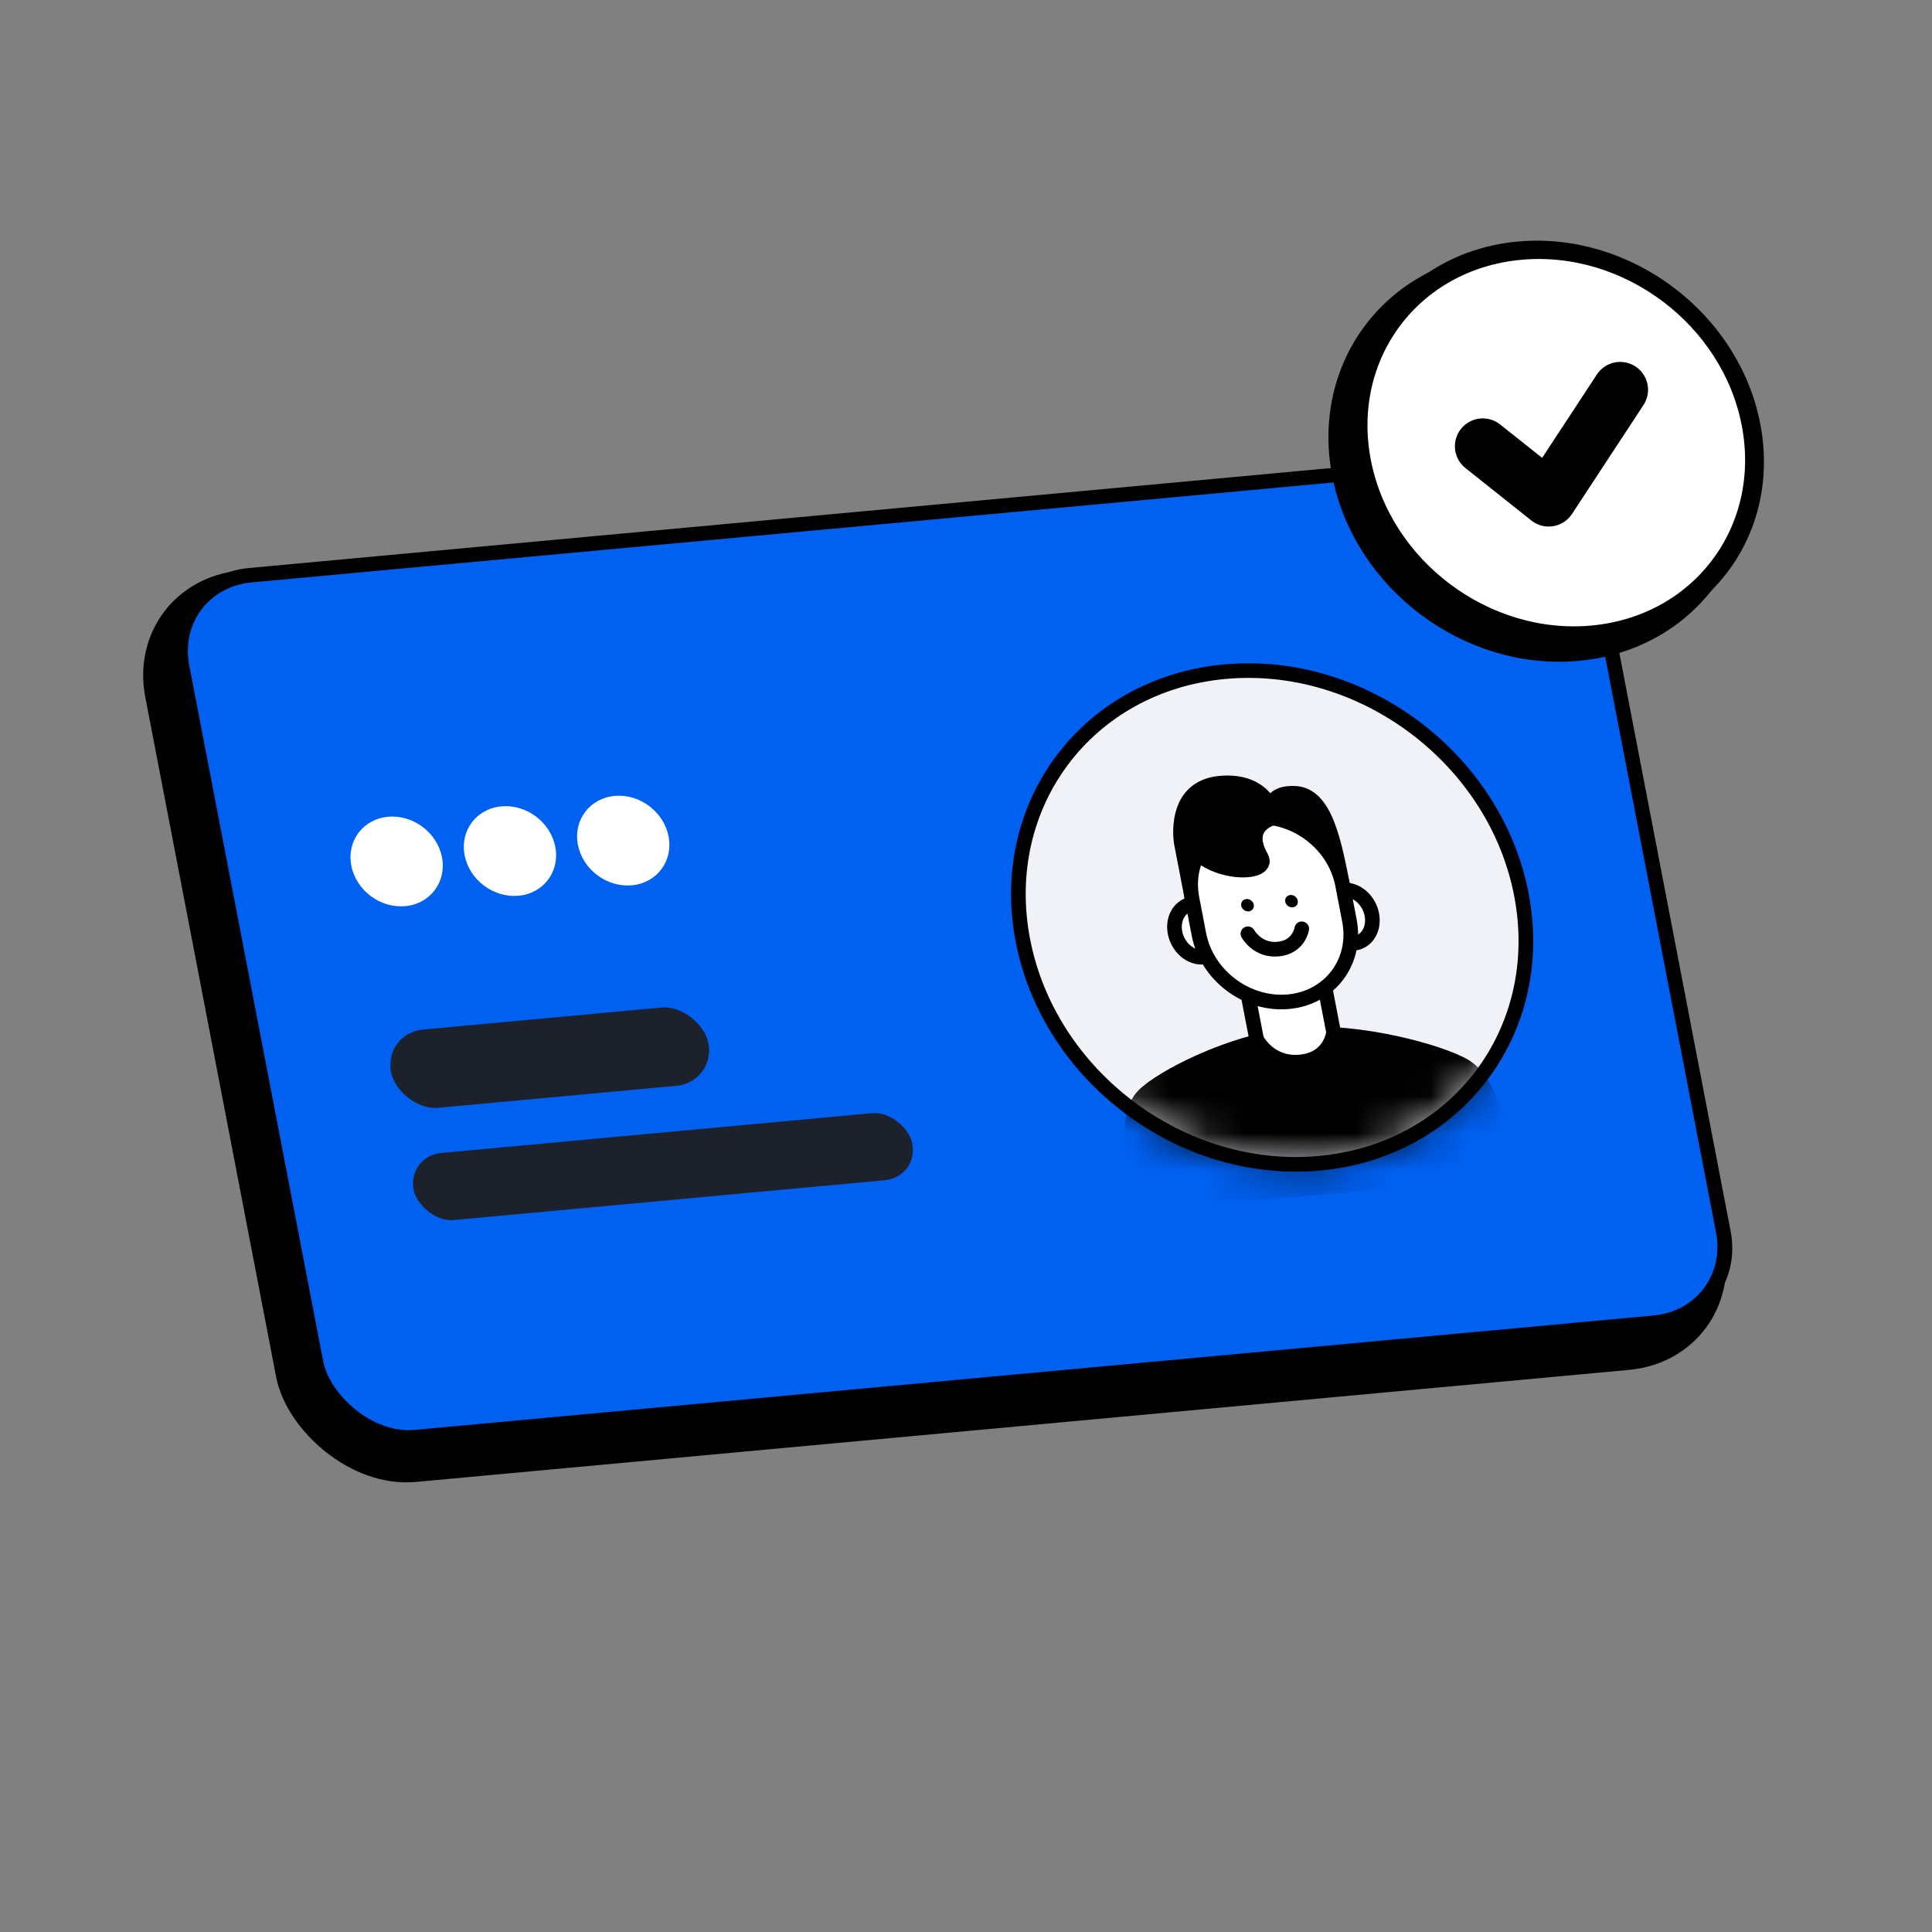 <svg width="52" height="52" viewBox="0 0 52 52" fill="none" xmlns="http://www.w3.org/2000/svg">
<rect x="0" y="0" width="52" height="52" fill="#808080" stroke="none"/>
<g id="img_idcard">
<g id="Group 4338257">
<g id="Group 4338174">
<rect id="Rectangle 3993" x="-0.415" y="-0.312" width="38.429" height="24.281" rx="2.82" transform="matrix(0.996 -0.092 0.189 0.982 4.198 16.227)" fill="black" stroke="black" stroke-width="0.7"/>
<rect id="Rectangle 3992" x="0.233" y="0.175" width="38.034" height="23.623" rx="2.273" transform="matrix(0.996 -0.092 0.189 0.982 4.202 15.541)" fill="#0060F0" stroke="black" stroke-width="0.394"/>
<g id="Group 4338187">
<path id="Vector" d="M35.512 31.309C39.217 30.969 41.651 27.731 40.948 24.078C40.245 20.424 36.672 17.738 32.967 18.078C29.262 18.419 26.828 21.657 27.531 25.31C28.234 28.964 31.807 31.65 35.512 31.309Z" fill="#0060F0" stroke="black" stroke-width="0.098" stroke-miterlimit="10"/>
<path id="Vector_2" d="M35.512 31.309C39.217 30.969 41.651 27.731 40.948 24.078C40.245 20.424 36.672 17.738 32.967 18.078C29.262 18.419 26.828 21.657 27.531 25.31C28.234 28.964 31.807 31.65 35.512 31.309Z" fill="#F0F2F8" stroke="black" stroke-width="0.394" stroke-miterlimit="10"/>
<g id="Clip path group">
<mask id="mask0_18577_9024" style="mask-type:luminance" maskUnits="userSpaceOnUse" x="27" y="18" width="15" height="14">
<g id="clippath">
<path id="Vector_3" d="M35.512 31.309C39.217 30.969 41.651 27.731 40.948 24.078C40.245 20.424 36.672 17.738 32.967 18.078C29.262 18.419 26.828 21.657 27.531 25.31C28.234 28.964 31.807 31.65 35.512 31.309Z" fill="white"/>
</g>
</mask>
<g mask="url(#mask0_18577_9024)">
<g id="Group">
<g id="Group_2">
<path id="Vector_4" d="M30.675 32.407C30.431 31.135 30.306 29.977 30.774 29.493C31.242 29.009 33.162 28.01 34.854 27.855L34.867 27.854C36.559 27.698 38.789 28.316 39.424 28.698C40.059 29.081 40.377 30.221 40.621 31.493L30.675 32.407Z" fill="black" stroke="black" stroke-width="0.394" stroke-miterlimit="10"/>
<path id="Vector_5" d="M32.993 23.67L33.821 27.972C33.821 27.972 34.162 28.66 34.994 28.583C35.826 28.507 35.893 27.781 35.893 27.781L35.065 23.48L32.993 23.67Z" fill="white" stroke="black" stroke-width="0.394" stroke-miterlimit="10"/>
<path id="Vector_6" d="M32.387 25.761C32.731 25.73 32.949 25.384 32.873 24.988C32.796 24.593 32.456 24.298 32.112 24.329C31.767 24.361 31.55 24.707 31.626 25.103C31.702 25.498 32.043 25.793 32.387 25.761Z" fill="white" stroke="black" stroke-width="0.394" stroke-miterlimit="10"/>
<path id="Vector_7" d="M36.438 25.389C36.782 25.358 36.999 25.012 36.923 24.616C36.847 24.221 36.506 23.926 36.162 23.957C35.818 23.989 35.601 24.335 35.677 24.731C35.753 25.126 36.093 25.421 36.438 25.389Z" fill="white" stroke="black" stroke-width="0.394" stroke-miterlimit="10"/>
<g id="Vector_8">
<path d="M32.112 24.329L31.794 22.68C31.794 22.68 31.538 21.199 32.837 21.08C33.956 20.977 34.202 21.745 34.202 21.745C34.202 21.745 34.201 21.314 34.865 21.353C35.67 21.401 35.909 22.639 36.162 23.957" fill="black"/>
<path d="M32.112 24.329L31.794 22.68C31.794 22.68 31.538 21.199 32.837 21.08C33.956 20.977 34.202 21.745 34.202 21.745C34.202 21.745 34.201 21.314 34.865 21.353C35.67 21.401 35.909 22.639 36.162 23.957" stroke="black" stroke-width="0.394" stroke-linecap="round" stroke-linejoin="round"/>
</g>
<path id="Vector_9" d="M36.134 23.81C35.922 22.707 34.843 21.896 33.724 21.999C32.606 22.101 31.871 23.079 32.083 24.182L32.269 25.15C32.482 26.253 33.56 27.064 34.679 26.961C35.798 26.858 36.532 25.881 36.32 24.778L36.134 23.81Z" fill="white" stroke="black" stroke-width="0.394" stroke-miterlimit="10"/>
<g id="Group_3">
<path id="Vector_10" d="M33.609 24.53C33.702 24.521 33.763 24.44 33.745 24.349C33.727 24.257 33.638 24.189 33.545 24.198C33.452 24.207 33.391 24.288 33.408 24.379C33.426 24.471 33.516 24.538 33.609 24.53Z" fill="black"/>
<path id="Vector_11" d="M34.793 24.421C34.886 24.413 34.947 24.331 34.929 24.24C34.911 24.148 34.822 24.081 34.729 24.089C34.636 24.098 34.575 24.179 34.593 24.271C34.61 24.362 34.7 24.43 34.793 24.421Z" fill="black"/>
</g>
<path id="Vector_12" d="M33.588 25.132C33.588 25.132 33.839 25.597 34.4 25.545C34.961 25.494 35.037 24.999 35.037 24.999" stroke="black" stroke-width="0.394" stroke-linecap="round" stroke-linejoin="round"/>
<path id="Vector_13" d="M31.938 22.438C32.156 23.572 34.268 23.637 33.943 23.067C33.455 22.214 34.258 22.018 34.258 22.018L33.227 21.394L32.293 21.993L31.937 22.435L31.938 22.438Z" fill="black" stroke="black" stroke-width="0.394" stroke-linecap="round" stroke-linejoin="round"/>
</g>
</g>
</g>
</g>
</g>
</g>
<g id="Group 4338189">
<g id="Group 4338173">
<g id="Group 4338170">
<rect id="Rectangle 3997" width="8.574" height="2.144" rx="1.072" transform="matrix(0.996 -0.092 0.189 0.982 10.323 27.809)" fill="#1D212C"/>
<rect id="Rectangle 3998" width="13.474" height="1.837" rx="0.919" transform="matrix(0.996 -0.092 0.189 0.982 10.96 31.117)" fill="#1D212C"/>
</g>
</g>
<g id="Group 4338188">
<circle id="Ellipse 261" cx="1.225" cy="1.225" r="1.225" transform="matrix(0.996 -0.092 0.189 0.982 9.224 22.096)" fill="white"/>
<circle id="Ellipse 262" cx="1.225" cy="1.225" r="1.225" transform="matrix(0.996 -0.092 0.189 0.982 12.274 21.816)" fill="white"/>
<circle id="Ellipse 263" cx="1.225" cy="1.225" r="1.225" transform="matrix(0.996 -0.092 0.189 0.982 15.323 21.535)" fill="white"/>
</g>
</g>
</g>
<g id="Group 4338190">
<circle id="Ellipse 265" cx="5.351" cy="5.351" r="5.351" transform="matrix(0.996 -0.092 0.189 0.982 35.093 7.524)" fill="black" stroke="black" stroke-width="0.5"/>
<circle id="Ellipse 264" cx="5.512" cy="5.512" r="5.262" transform="matrix(0.996 -0.092 0.189 0.982 35.356 7.009)" fill="white" stroke="black" stroke-width="0.5"/>
<path id="Vector 711" d="M39.909 12.011L41.683 13.422L43.607 10.491" stroke="black" stroke-width="1.5" stroke-linecap="round" stroke-linejoin="round"/>
</g>
</g>
</svg>
